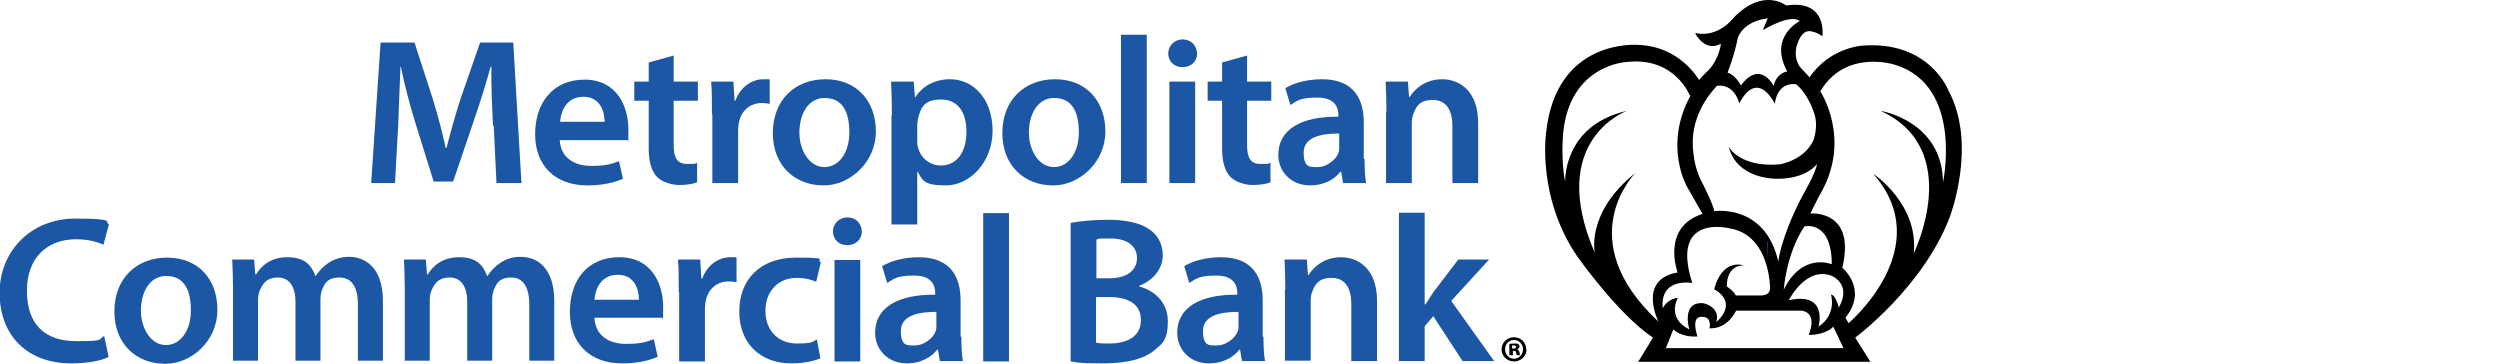 <?xml version="1.0" encoding="UTF-8"?>
<svg id="Layer_2" xmlns="http://www.w3.org/2000/svg" version="1.1" viewBox="0 0 640.5 93.2">
  <!-- Generator: Adobe Illustrator 29.0.1, SVG Export Plug-In . SVG Version: 2.1.0 Build 192)  -->
  <defs>
    <style>
      .st0 {
        fill: #26589b;
      }

      .st1 {
        fill: #1c57a5;
      }
    </style>
  </defs>
  <g id="Brandmark">
    <g>
      <path d="M434.5,8.5c5.9,1.2,9.7-4,9.7-4,7.6-7.8,13.4-3.1,13.4-3.1,10.7-1.6,9.3,7.9,9.3,7.9-1.6-1.2-3.1-1.3-3.1-1.3-2.6-.4-3.6,4.2-3.6,4.2-.6,3.2,1,5,1,5,.9,1,2.4,2.6,2.4,2.6,5.2-7.6,13.4-8.1,13.4-8.1,17.3-1.4,22.2,11.5,22.2,11.5,7.5,13.9.3,32.5.3,32.5-6.9,18-24.2,30.8-24.2,30.8l3.9,6.2h-59.5l3.8-6.2c-9-6-19.4-20.8-19.4-20.8-10.4-15.2-8-31.6-8-31.6,2.5-24.4,23.5-22.6,23.5-22.6,10.9.3,15.7,9,15.7,9,1-1.2,2.4-2.5,2.4-2.5,2.8-2.9,3.2-6.8,3.2-6.8-4.2,2.3-6.6-2.7-6.6-2.7h0ZM433.5,72.5s-8.3-1.5-7.5,6.5c0,0,.9-2.3,3.9-2.7,0,0-3.1,5.1,2.9,8.1,0,0-2.2-7.3,3.7-6.7,0,0,4.4,1,3.2,4.8,0,0,5.9-4.6-.5-8.4,0,0,1.5-7.7,7.7-6.1,0,0-4.5-.5-4.5,5.4,0,0,1.9,1.2,2.3,2.3h6.4s1.2,0,1.8-.5c.5-.4.6-1.2.6-1.2,0,0,.1-13.8-10.4-15.5,0,0-15.2-3.9-9.6,13.8h0ZM446,21.9c5-6.7,8.4.1,8.4.1.8-3.4,3.5-3.7,3.5-3.7-4.9-8.9,3.2-12.9,3.2-12.9-2.4-2-9.4,2.3-9.4,2.3,0-.2,1.2-3,1.2-3-6.6.8-7.7,5.1-7.7,5.1-.8,4.3-2.6,8.8-2.6,8.8,2.2.7,3.4,3.3,3.4,3.3h0ZM432.9,24.4s-3.9-10-16.3-8.5c0,0-14.3.7-16.1,18,0,0-.7,6.9.5,12.7,0,0-.7-14.4,15.8-18.2,0,0-20.7,7.5-8.2,36.4,0,0-2.4-10.3,10.4-20.5,0,0-16.9,16.9,5.9,38.1,0,0-5.5-10.8,4.9-12.6,0,0-4.3-11.6,6.4-15,0,0-2.1-3.6-4-7,0,0-6.1-10.5.9-23.3h0ZM439.8,22.1s-5.8,5.6-6.1,13.6c0,0-.4,6,2.4,11.1,0,0,2.9,5.7,3.1,7.3,0,0,13-2,16.4,12.9,0,0,.5-5.8,6-16.5,0,0,3.7-6.3,3.9-8.5,0,0-2.5,3.8-10.1,3.8,0,0-10.3.4-12.5-8.2,0,0,2.8,5.4,13.1,4.5,0,0,6.3-1,8.6-6.2,0,0,1.5-3.8,0-7.4,0,0-1.4-4.4-4.4-6.9,0,0-4.7-1-5.5,5,0,0-4.3-9.2-9.1-.1,0,0-1.1-5.2-5.9-4.5h0ZM466.3,23.3s8.3,12.3,0,26.5c0,0-1.2,2.2-2.5,4.9,0,0,11.8-1.1,8.2,13.9,0,0,6.7,5.5.8,12.8l.8,1.4s23-19.4,6.3-38.3c0,0,11.7,7.7,10.4,20.4,0,0,13.1-26.6-8.5-36.5,0,0,15.8,2.5,16,18.3,0,0,5.3-24.7-12.3-30.1,0,0-12.7-4.2-19.2,6.9h0ZM457,74.2c4.8-9.7,12.3-6.5,12.3-6.5,0-11.4-7-9.7-7-9.7-4.7,7-5.3,16.2-5.3,16.2h0ZM438,84.1c.5-3.1-1.7-2.9-1.7-2.9-3.4-.5-1.4,5-1.4,5-4.2.3-6.2-1.8-6.2-1.8l-1.9,4.8h45.5c0,0-2.6-5.5-2.6-5.5-2.3,2.3-6.3,2.1-6.3,2.1,2.4-6.1-1.9-6.2-1.9-6.2h-16.7c-2.6,5.1-6.9,4.5-6.9,4.5h0ZM465.9,83.7c4.8-3.2,3.2-8.2,3.2-8.2,1.2,0,2,3.3,2,3.3,3.5-6.2-2-8.2-2-8.2-6.5-2.3-10.8,6.3-10.8,6.3,10.2-2.2,7.6,6.8,7.6,6.8h0Z"/>
      <g>
        <path class="st1" d="M126.3,32.2c-.2-4.6-.5-10.2-.4-15.1h-.2c-1.2,4.4-2.7,9.2-4.3,13.8l-5.3,15.6h-5l-4.8-15.4c-1.4-4.6-2.7-9.5-3.6-14h-.1c-.2,4.7-.4,10.4-.6,15.3l-.8,14.5h-6.1l2.4-36h8.7l4.7,14.5c1.3,4.2,2.4,8.5,3.3,12.5h.2c1-3.9,2.2-8.3,3.6-12.6l5-14.4h8.5l2.1,36h-6.4l-.7-14.7h0Z"/>
        <path class="st1" d="M143.4,35.8c.2,4.7,3.9,6.7,8,6.7s5.2-.5,7.2-1.2l1,4.5c-2.2,1-5.3,1.7-9.1,1.7-8.4,0-13.4-5.2-13.4-13.1s4.4-14,12.7-14,11.2,7,11.2,12.7-.1,2.2-.2,2.8h-17.4,0ZM154.9,31.2c0-2.4-1-6.4-5.4-6.4s-5.8,3.7-6,6.4h11.4Z"/>
        <path class="st1" d="M172.6,14.2v6.7h6.2v4.9h-6.2v11.4c0,3.2.9,4.8,3.4,4.8s1.8,0,2.6-.3v5c-.9.4-2.6.7-4.6.7s-4.4-.8-5.7-2.1c-1.4-1.5-2.1-3.9-2.1-7.3v-12.2h-3.7v-4.9h3.7v-4.9l6.5-1.8h0Z"/>
        <path class="st1" d="M182.4,29.3c0-3.5,0-6.1-.2-8.4h5.7l.3,4.9h.2c1.3-3.6,4.3-5.5,7.2-5.5s1,0,1.6.2v6.1c-.6-.1-1.2-.2-2-.2-3.1,0-5.3,2-5.9,5-.1.6-.2,1.3-.2,2v13.5h-6.6v-17.6h0Z"/>
        <path class="st1" d="M211,47.5c-7.3,0-13-5-13-13.4s5.6-13.8,13.5-13.8,12.9,5.5,12.9,13.4-6.7,13.8-13.3,13.8h0ZM211.2,42.8c3.7,0,6.4-3.6,6.4-8.9s-1.8-8.8-6.3-8.8-6.5,4.5-6.5,8.9,2.5,8.8,6.4,8.8c0,0,0,0,0,0Z"/>
        <path class="st1" d="M228.5,29.6c0-3.4-.1-6.2-.2-8.7h5.8l.3,4h.1c1.9-2.9,5-4.6,8.9-4.6,6,0,10.9,5.1,10.9,13.2s-5.9,14-11.9,14-6-1.4-7.3-3.5h-.1v13.5h-6.6v-28h0ZM235,36c0,.6,0,1.2.2,1.8.7,2.7,3,4.6,5.8,4.6,4.2,0,6.6-3.5,6.6-8.6s-2.2-8.3-6.5-8.3-5.2,2-5.9,4.9c-.1.5-.2,1.1-.2,1.7v4h0Z"/>
        <path class="st1" d="M269.8,47.5c-7.3,0-13-5-13-13.4s5.6-13.8,13.5-13.8,12.9,5.5,12.9,13.4-6.7,13.8-13.3,13.8h0ZM270,42.8c3.7,0,6.4-3.6,6.4-8.9s-1.8-8.8-6.3-8.8-6.5,4.5-6.5,8.9,2.5,8.8,6.4,8.8c0,0,0,0,0,0Z"/>
        <path class="st1" d="M287.2,8.9h6.6v38h-6.6V8.9Z"/>
        <path class="st1" d="M302.9,17.2c-2.2,0-3.6-1.6-3.6-3.5s1.5-3.6,3.7-3.6,3.6,1.6,3.7,3.6c0,1.9-1.4,3.5-3.7,3.5h0ZM299.6,46.9v-26h6.6v26h-6.6Z"/>
        <path class="st1" d="M319.5,14.2v6.7h6.2v4.9h-6.2v11.4c0,3.2.9,4.8,3.4,4.8s1.8,0,2.6-.3v5c-.9.4-2.6.7-4.6.7s-4.4-.8-5.7-2.1c-1.4-1.5-2.1-3.9-2.1-7.3v-12.2h-3.7v-4.9h3.7v-4.9l6.5-1.8h0Z"/>
        <path class="st1" d="M349.6,40.7c0,2.3.1,4.7.4,6.2h-5.9l-.5-2.9h-.2c-1.5,2-4.3,3.5-7.7,3.5-5.2,0-8.2-3.8-8.2-7.8,0-6.5,5.8-9.9,15.4-9.8v-.4c0-1.7-.7-4.5-5.3-4.5s-5.2.8-7,1.9l-1.3-4.3c1.9-1.2,5.3-2.3,9.4-2.3,8.3,0,10.7,5.3,10.7,11v9.4h0ZM343.1,34.2c-4.6,0-9.1.9-9.1,4.9s1.7,3.7,3.7,3.7,4.5-1.7,5.2-3.6c.2-.5.2-1,.2-1.4v-3.6Z"/>
        <path class="st1" d="M355.2,28.7c0-3-.1-5.5-.2-7.8h5.7l.3,3.9h.2c1.2-2,4-4.5,8.3-4.5s9.2,2.9,9.2,11.2v15.4h-6.6v-14.7c0-3.7-1.4-6.6-5-6.6s-4.4,1.9-5.1,3.9c-.2.5-.3,1.3-.3,2.1v15.3h-6.6v-18.3h0Z"/>
        <path class="st1" d="M27.7,91.5c-1.5.8-5,1.6-9.4,1.6-11.4,0-18.4-7.2-18.4-18.1s8.3-19,19.3-19,7.4.9,8.7,1.5l-1.4,5.2c-1.7-.8-4.1-1.4-7-1.4-7.3,0-12.6,4.6-12.6,13.2s4.6,12.9,12.6,12.9,5.4-.5,7.2-1.3c0,0,1.1,5.2,1.1,5.2Z"/>
        <path class="st1" d="M42.3,93.2c-7.3,0-13-5-13-13.4s5.6-13.8,13.5-13.8,12.9,5.4,12.9,13.4-6.7,13.8-13.3,13.8h0ZM42.5,88.4c3.7,0,6.4-3.6,6.4-8.9s-1.8-8.8-6.3-8.8-6.5,4.5-6.5,8.9,2.5,8.8,6.4,8.8h0Z"/>
        <path class="st1" d="M59.7,74.3c0-3-.1-5.5-.2-7.8h5.6l.3,3.8h.2c1.2-2,3.6-4.4,8-4.4s6.1,1.9,7.2,4.8h.1c.9-1.4,2-2.5,3.2-3.3,1.5-1,3.2-1.6,5.3-1.6,4.3,0,8.7,2.9,8.7,11.3v15.3h-6.4v-14.4c0-4.3-1.5-6.9-4.7-6.9s-3.9,1.6-4.6,3.5c-.2.6-.3,1.4-.3,2.2v15.6h-6.4v-15.1c0-3.6-1.4-6.2-4.5-6.2s-4.1,1.9-4.8,3.7c-.2.7-.3,1.4-.3,2.2v15.4h-6.4v-18.3h0Z"/>
        <path class="st1" d="M103.7,74.3c0-3-.1-5.5-.2-7.8h5.6l.3,3.8h.2c1.2-2,3.6-4.4,8-4.4s6.1,1.9,7.2,4.8h.1c.9-1.4,2-2.5,3.2-3.3,1.5-1,3.1-1.6,5.3-1.6,4.3,0,8.6,2.9,8.6,11.3v15.3h-6.4v-14.4c0-4.3-1.5-6.9-4.6-6.9s-3.9,1.6-4.6,3.5c-.2.6-.3,1.4-.3,2.2v15.6h-6.4v-15.1c0-3.6-1.4-6.2-4.5-6.2s-4.1,1.9-4.8,3.7c-.2.7-.3,1.4-.3,2.2v15.4h-6.4s0-18.3,0-18.3Z"/>
        <path class="st1" d="M152.3,81.4c.2,4.7,3.9,6.7,8,6.7s5.2-.5,7.2-1.2l1,4.5c-2.2,1-5.3,1.7-9.1,1.7-8.4,0-13.4-5.2-13.4-13.2s4.4-14,12.7-14,11.2,6.9,11.2,12.7-.1,2.2-.2,2.8h-17.4,0ZM163.7,76.8c0-2.4-1-6.4-5.4-6.4s-5.8,3.7-6,6.4h11.4Z"/>
        <path class="st1" d="M173.9,74.9c0-3.5,0-6.1-.2-8.4h5.7l.3,4.9h.2c1.3-3.6,4.3-5.5,7.2-5.5s1,0,1.6.2v6.2c-.6-.1-1.2-.2-2-.2-3.1,0-5.3,2-5.9,5-.1.6-.2,1.3-.2,2v13.5h-6.6v-17.6h0Z"/>
        <path class="st1" d="M210.2,91.8c-1.4.6-4.1,1.3-7.4,1.3-8.1,0-13.4-5.2-13.4-13.3s5.3-13.8,14.5-13.8,4.9.5,6.4,1.2l-1.2,5c-1.1-.5-2.6-1-5-1-5,0-8,3.7-8,8.4,0,5.3,3.5,8.4,8,8.4s3.9-.5,5.2-1l.9,4.9h0Z"/>
        <path class="st1" d="M217,62.8c-2.2,0-3.6-1.6-3.6-3.5s1.5-3.6,3.7-3.6,3.6,1.5,3.7,3.6c0,1.9-1.4,3.5-3.7,3.5h0ZM213.8,92.6v-26h6.6v26h-6.6Z"/>
        <path class="st1" d="M246.3,86.3c0,2.3.1,4.7.4,6.2h-5.9l-.5-2.9h-.2c-1.6,2-4.3,3.5-7.7,3.5-5.2,0-8.2-3.8-8.2-7.8,0-6.5,5.8-9.9,15.4-9.8v-.4c0-1.7-.7-4.5-5.3-4.5s-5.2.8-7,1.9l-1.3-4.3c1.9-1.2,5.3-2.3,9.4-2.3,8.3,0,10.7,5.3,10.7,11v9.3h0ZM239.9,79.9c-4.6,0-9.1.9-9.1,4.9s1.7,3.7,3.7,3.7,4.5-1.7,5.2-3.6c.2-.5.2-1,.2-1.4,0,0,0-3.6,0-3.6Z"/>
        <path class="st1" d="M251.9,54.6h6.6v38h-6.6v-38Z"/>
        <path class="st1" d="M274.3,57.1c2.1-.4,5.9-.8,9.6-.8s7.9.6,10.3,2.3c2.2,1.3,3.7,3.7,3.7,6.8s-2.1,6.3-6,7.8v.2c3.8,1,7.3,4,7.3,8.9s-1.4,5.7-3.4,7.4c-2.6,2.2-6.8,3.4-13.4,3.4s-6.4-.3-8.1-.5v-35.4h0ZM280.8,71.3h3.4c4.6,0,7.1-2.1,7.1-5.2s-2.6-5-6.7-5-3,.1-3.7.3v9.9h0ZM280.8,87.8c.9.2,2,.2,3.5.2,4.2,0,8-1.6,8-6s-3.7-5.9-8.2-5.9h-3.3v11.8h0Z"/>
        <path class="st1" d="M323.7,86.3c0,2.3.1,4.7.4,6.2h-5.9l-.5-2.9h-.2c-1.5,2-4.3,3.5-7.7,3.5-5.2,0-8.2-3.8-8.2-7.8,0-6.5,5.8-9.9,15.4-9.8v-.4c0-1.7-.7-4.5-5.3-4.5s-5.2.8-7,1.9l-1.3-4.3c1.9-1.2,5.3-2.3,9.4-2.3,8.3,0,10.7,5.3,10.7,11v9.3h0ZM317.3,79.9c-4.6,0-9.1.9-9.1,4.9s1.7,3.7,3.7,3.7,4.5-1.7,5.2-3.6c.2-.5.2-1,.2-1.4,0,0,0-3.6,0-3.6Z"/>
        <path class="st1" d="M329.3,74.3c0-3-.1-5.5-.2-7.8h5.7l.3,3.9h.2c1.2-2,4-4.5,8.3-4.5s9.2,2.9,9.2,11.2v15.4h-6.6v-14.7c0-3.7-1.4-6.6-5-6.6s-4.4,1.9-5.1,3.8c-.2.5-.3,1.3-.3,2.1v15.3h-6.6v-18.3h0Z"/>
        <path class="st1" d="M365.1,78h.1c.6-1,1.4-2.1,2-3.1l6.4-8.4h7.9l-9.7,10.6,11,15.4h-8.1l-7.5-11.5-2.2,2.6v8.9h-6.6v-38h6.6v23.4h0Z"/>
      </g>
      <path d="M391.1,89.5c0,1.7-1.4,3.1-3.2,3.1s-3.2-1.4-3.2-3.1,1.4-3.1,3.2-3.1,3.1,1.4,3.1,3.1h0ZM385.6,89.5c0,1.3,1,2.4,2.3,2.4,1.3,0,2.3-1.1,2.3-2.4s-1-2.4-2.3-2.4-2.3,1-2.3,2.4ZM387.5,91h-.8v-2.9c.2,0,.7-.1,1.2-.1s.9,0,1.1.2c.2.1.3.3.3.6s-.3.6-.6.7h0c.3.2.5.4.6.8,0,.4.1.6.2.7h-.9c0-.1-.1-.4-.2-.7,0-.3-.2-.4-.5-.4h-.3v1.1h0ZM387.5,89.3h.3c.4,0,.6-.1.6-.4s-.2-.4-.6-.4-.3,0-.4,0v.8h0Z"/>
      <path class="st0" d="M453.3,77.1c-.2-4.7-.5-10.2-.4-15.1h-.2"/>
    </g>
  </g>
</svg>